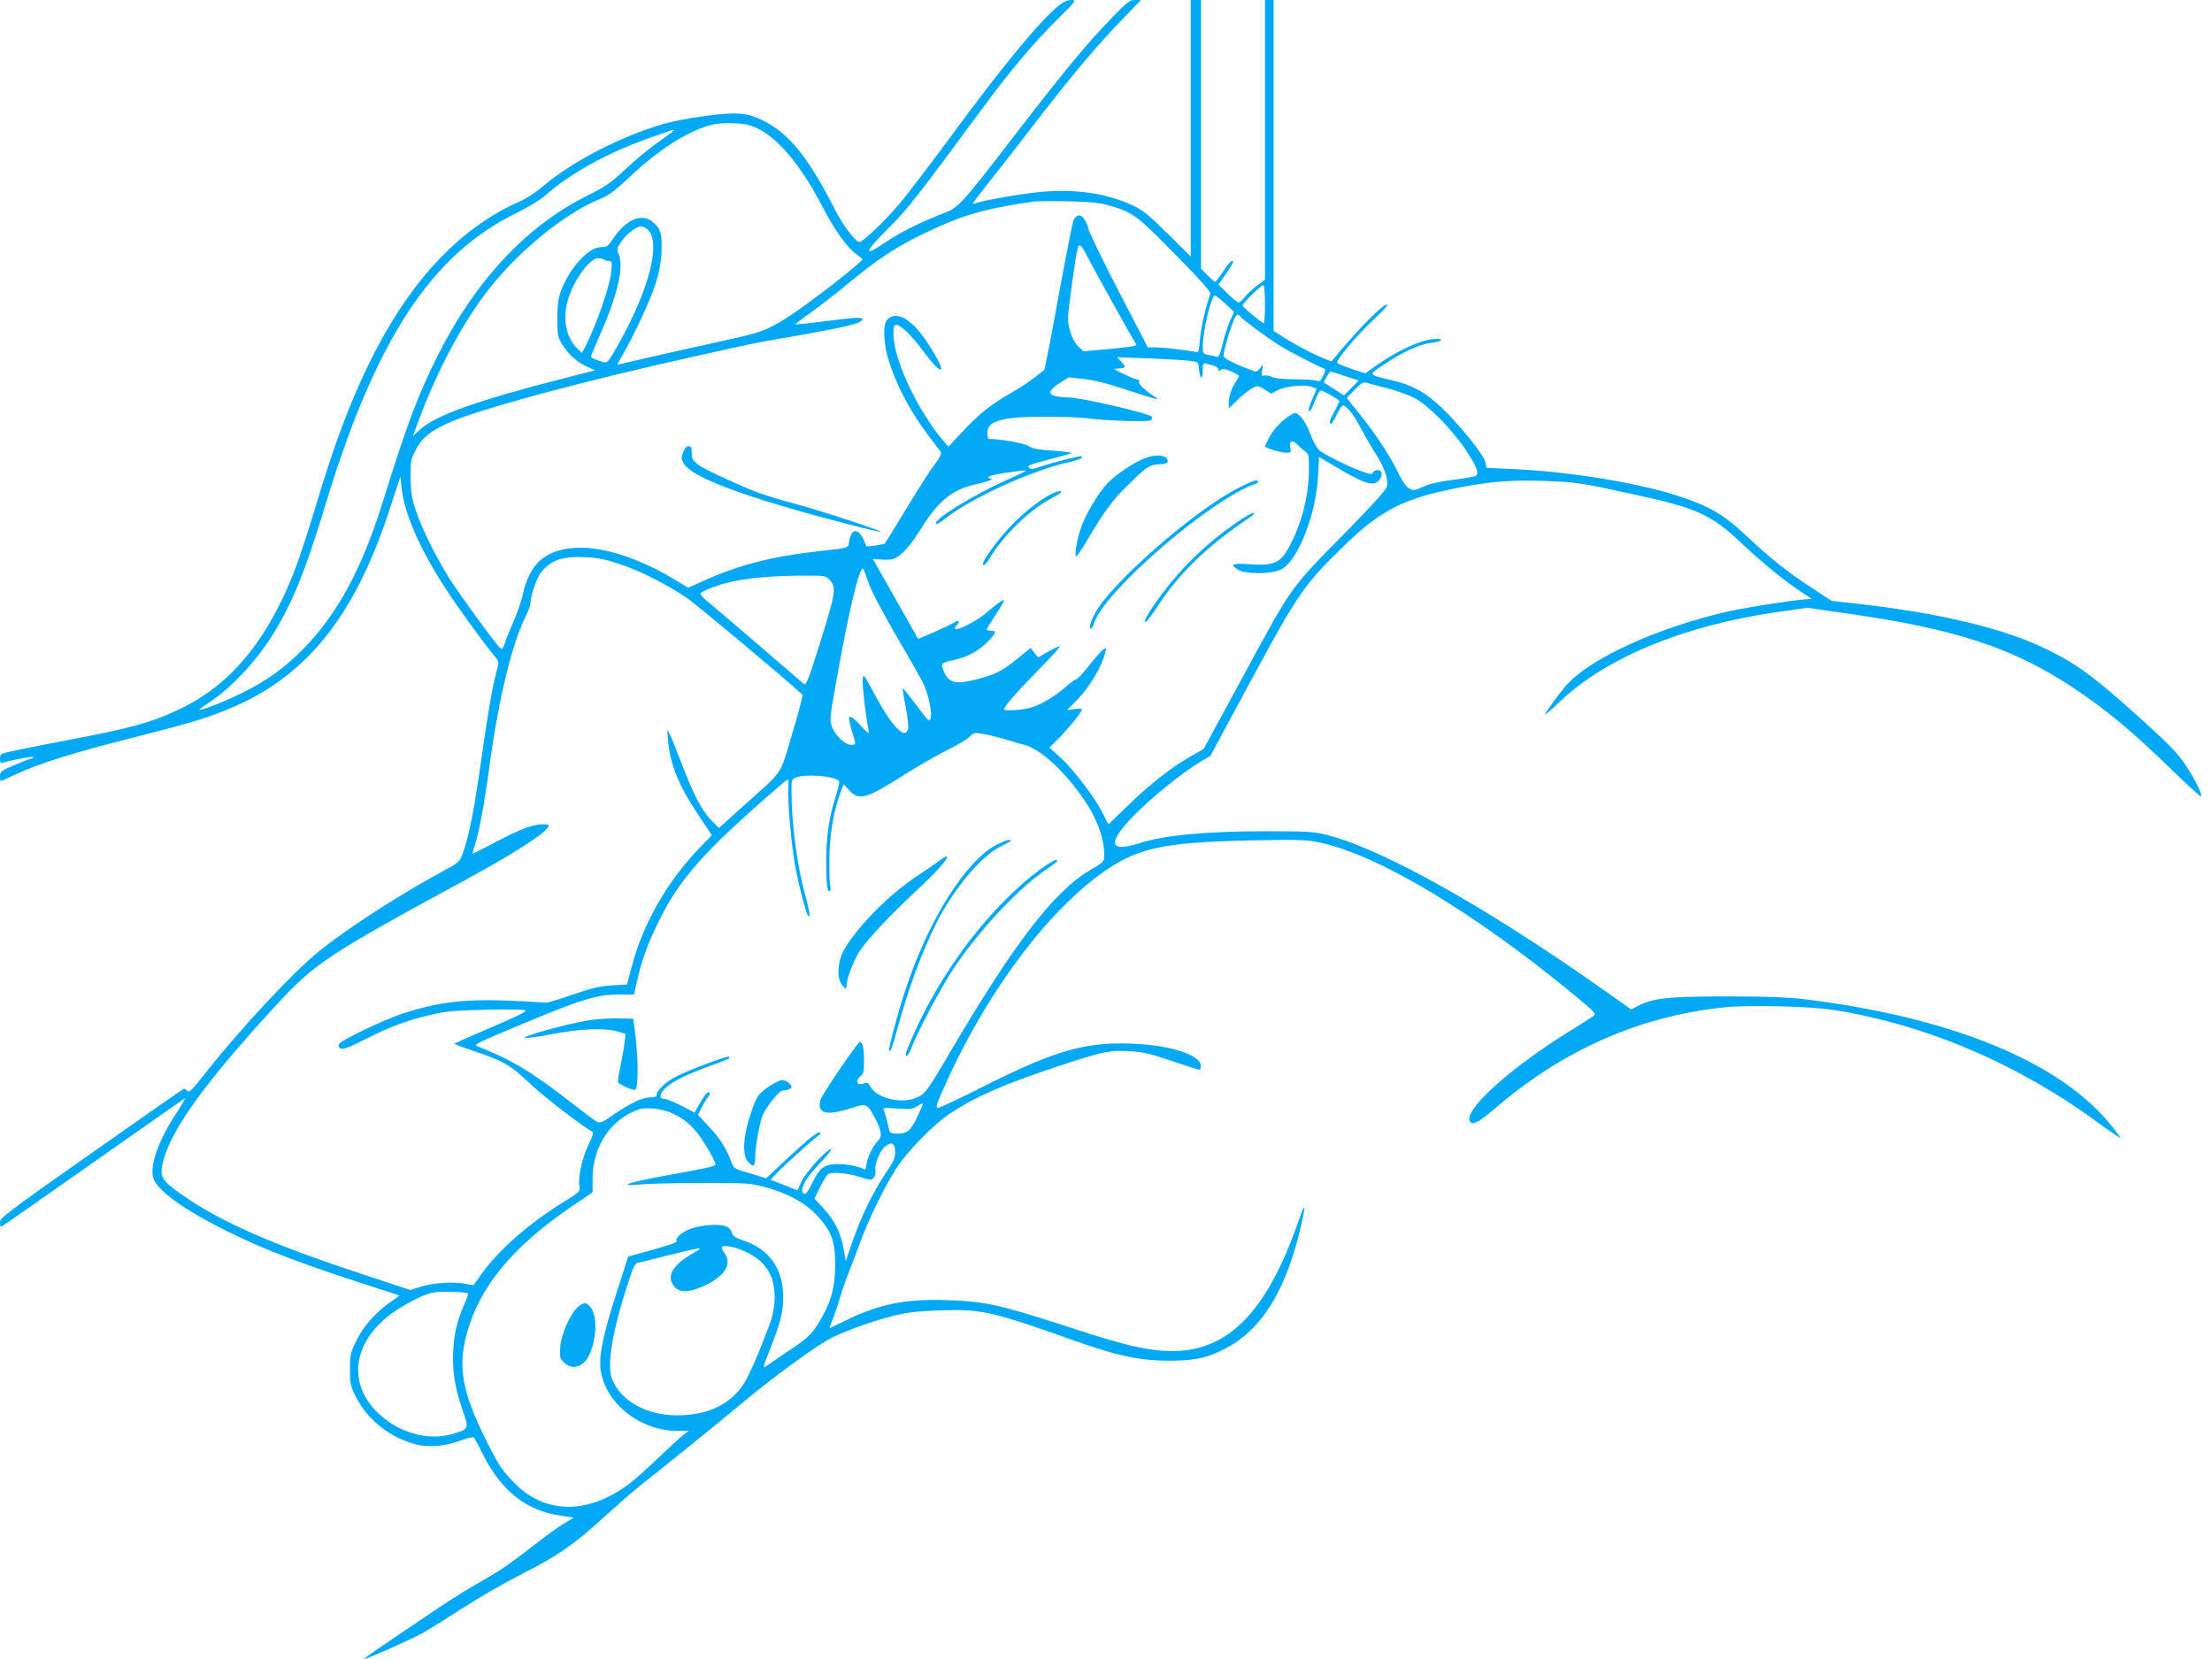<?xml version="1.0" standalone="no"?>
<!DOCTYPE svg PUBLIC "-//W3C//DTD SVG 20010904//EN"
 "http://www.w3.org/TR/2001/REC-SVG-20010904/DTD/svg10.dtd">
<svg version="1.0" xmlns="http://www.w3.org/2000/svg"
 width="1280pt" height="960pt" viewBox="0 0 1280 960"
 preserveAspectRatio="xMidYMid meet">
<g transform="translate(0,960) scale(0.1,-0.1)"
fill="#03a9f4" stroke="none">
<path d="M6127 9568 c-112 -91 -325 -350 -629 -763 -113 -154 -243 -323 -287
-377 -85 -101 -217 -228 -237 -228 -23 0 -93 92 -140 183 -157 308 -268 445
-419 520 -89 45 -153 50 -328 27 -85 -11 -195 -32 -244 -46 -253 -73 -543
-224 -711 -370 -31 -27 -85 -62 -120 -77 -469 -209 -815 -669 -1082 -1442 -23
-66 -73 -223 -111 -350 -81 -265 -124 -384 -185 -510 -151 -316 -346 -524
-606 -644 -159 -74 -277 -106 -643 -175 -132 -25 -273 -53 -312 -62 -70 -15
-73 -17 -73 -45 0 -18 4 -27 13 -24 36 14 186 42 181 34 -3 -5 -10 -9 -15 -9
-6 0 -48 -17 -95 -37 -77 -33 -84 -39 -84 -65 0 -15 2 -28 4 -28 2 0 42 18 89
40 139 64 331 124 667 209 329 84 413 108 545 161 454 180 739 526 944 1145
l68 207 7 -66 c15 -147 107 -356 257 -586 71 -109 219 -313 285 -392 21 -26
22 -30 8 -80 -26 -98 -52 -251 -89 -513 -37 -270 -73 -453 -107 -542 -18 -50
-23 -54 -106 -99 -260 -141 -559 -334 -724 -467 -150 -120 -455 -448 -661
-708 -76 -97 -93 -114 -103 -102 -6 9 -15 14 -21 12 -6 -2 -247 -170 -537
-374 -477 -335 -526 -373 -526 -397 0 -16 2 -28 5 -28 3 0 241 166 529 369
289 203 530 372 536 376 6 3 -14 -31 -44 -78 -106 -161 -156 -296 -141 -376
14 -73 174 -190 440 -321 231 -113 433 -189 948 -354 l38 -13 -67 -49 c-82
-60 -147 -137 -188 -224 -28 -58 -31 -75 -31 -155 0 -83 3 -96 35 -159 63
-127 190 -230 335 -271 76 -23 176 -16 270 19 38 14 73 22 77 18 4 -4 27 -47
52 -97 107 -213 251 -327 452 -356 l74 -11 -60 -36 c-34 -20 -124 -87 -202
-148 -87 -69 -185 -136 -257 -175 -63 -35 -179 -106 -256 -158 -369 -248 -446
-301 -437 -301 17 0 266 111 332 147 36 20 142 86 235 146 94 61 249 150 345
199 205 103 304 171 483 336 73 66 160 142 194 169 132 104 464 372 583 472
198 166 463 359 545 396 103 47 231 92 350 122 77 19 136 26 256 30 250 9 299
-2 815 -185 220 -78 352 -105 514 -106 156 0 225 15 334 72 203 106 341 325
427 677 38 157 36 183 -5 65 -202 -581 -450 -803 -840 -751 -117 16 -226 45
-501 135 -398 129 -476 146 -705 153 -235 7 -390 -25 -582 -121 -49 -24 -88
-42 -88 -40 0 2 11 32 25 66 13 35 31 88 39 118 8 30 30 93 49 140 19 47 48
126 66 175 47 128 141 321 207 423 68 105 221 260 320 324 151 98 306 165 629
272 252 83 287 90 402 83 76 -4 119 -14 242 -56 81 -28 154 -51 160 -51 8 0
11 11 9 28 -6 55 -161 108 -349 120 -302 20 -478 -28 -908 -245 -134 -68 -252
-123 -262 -123 -15 0 -13 11 21 88 229 529 574 1007 905 1254 214 160 360 194
890 205 261 5 311 4 385 -11 339 -69 897 -403 1487 -890 109 -90 120 -102 105
-114 -9 -7 -75 -49 -147 -94 -331 -205 -598 -444 -571 -513 12 -31 49 -13 144
68 395 341 840 537 1330 588 145 15 502 6 637 -16 537 -86 1066 -313 1536
-659 63 -46 116 -82 118 -80 2 1 -20 32 -48 67 -293 369 -920 628 -1771 734
-112 13 -217 17 -460 17 -338 0 -421 -9 -510 -54 l-41 -21 -147 104 c-689 487
-1292 825 -1618 907 -69 17 -112 20 -339 20 -357 0 -596 -22 -744 -70 -180
-57 -186 5 -15 175 100 100 267 234 364 293 l64 38 240 445 c270 500 305 549
537 774 213 206 343 271 664 334 179 35 299 44 490 38 190 -7 208 -10 515 -77
375 -81 452 -117 636 -291 115 -109 247 -216 353 -285 l45 -29 -35 -3 c-91 -7
-336 -46 -439 -68 -414 -92 -820 -278 -952 -436 -49 -58 -118 -155 -118 -164
0 -3 42 33 93 82 265 250 713 434 1243 511 l182 26 223 -32 c631 -89 963 -198
1310 -427 196 -129 356 -263 591 -493 82 -79 151 -142 154 -139 10 10 -33 97
-91 184 -44 66 -93 116 -238 248 -282 255 -377 326 -553 414 -243 122 -617
213 -1102 268 l-153 17 -117 77 c-144 94 -234 166 -378 301 -130 122 -212 170
-392 229 -237 77 -629 141 -962 156 l-148 7 -6 32 c-8 40 -149 217 -253 315
-93 89 -168 131 -283 158 -148 36 -146 30 -48 95 109 73 208 117 275 124 29 3
53 10 53 16 0 6 -21 8 -54 4 -69 -7 -202 -68 -307 -142 l-79 -55 -78 25 c-42
15 -80 30 -84 34 -12 11 114 162 209 250 48 44 84 83 81 87 -15 15 -161 -131
-303 -303 l-21 -25 -64 27 c-64 27 -162 80 -232 126 l-38 24 0 958 0 957 -25
0 -25 0 0 -809 0 -809 -49 -37 c-27 -21 -59 -51 -70 -66 -12 -16 -27 -29 -33
-29 -7 0 -36 23 -65 52 l-52 51 45 65 c25 35 43 67 40 69 -9 9 -24 -6 -61 -62
-20 -30 -39 -55 -44 -55 -4 0 -24 17 -44 38 l-37 38 0 777 0 777 -30 0 -30 0
0 -742 0 -742 -133 132 c-115 113 -143 136 -208 166 -149 68 -323 93 -521 76
-109 -9 -337 -49 -382 -66 -9 -3 -16 -4 -16 -1 0 3 46 64 103 135 56 71 176
225 267 343 202 262 343 430 490 582 l112 117 -35 0 c-31 0 -45 -11 -138 -108
-140 -144 -277 -311 -544 -657 -327 -425 -338 -437 -427 -470 -128 -49 -251
-110 -337 -169 -128 -87 -122 -58 17 80 117 117 161 174 557 710 147 200 287
366 423 501 112 111 113 113 80 113 -22 -1 -46 -11 -71 -32z m-1742 -712 c124
-61 255 -221 379 -461 64 -124 138 -228 190 -265 20 -14 36 -27 36 -30 1 -17
-326 -270 -442 -342 -115 -71 -145 -82 -350 -127 -101 -22 -281 -63 -402 -90
-120 -28 -220 -51 -222 -51 -3 0 10 24 27 53 63 107 160 315 190 407 22 67 33
122 37 187 5 106 -4 140 -51 179 -63 53 -154 14 -227 -94 -31 -47 -38 -52 -71
-52 -72 0 -177 -112 -231 -248 -18 -46 -22 -77 -23 -162 0 -96 2 -109 27 -151
34 -57 88 -106 147 -132 l45 -20 -185 -47 c-499 -128 -736 -212 -829 -296
l-40 -36 14 38 c106 298 251 579 402 781 179 238 457 468 672 554 42 17 81 46
152 112 120 115 244 207 345 258 112 56 165 69 266 66 70 -3 96 -8 144 -31z
m-485 -10 c0 -2 -42 -34 -93 -70 -52 -36 -137 -107 -190 -157 -83 -78 -114
-99 -224 -154 -351 -176 -645 -493 -862 -926 -114 -228 -177 -396 -321 -859
-117 -374 -264 -644 -459 -839 -110 -110 -206 -179 -347 -249 -95 -48 -243
-106 -250 -99 -2 2 25 22 59 44 135 89 283 251 383 419 103 173 175 354 280
699 294 976 616 1470 1114 1713 63 31 137 75 163 99 153 135 375 256 632 344
123 43 115 40 115 35z m2518 -435 c139 -40 161 -57 384 -285 139 -140 206
-216 202 -226 -26 -71 -55 -195 -60 -261 -7 -80 -7 -80 -33 -74 -49 10 -176
24 -223 25 l-46 0 -165 318 c-90 174 -170 338 -177 364 -22 83 -66 107 -89 50
-6 -15 -45 -214 -87 -442 -41 -228 -78 -418 -82 -421 -80 -64 -121 -93 -192
-133 -117 -67 -183 -120 -280 -223 l-82 -88 -30 35 c-150 177 -288 473 -288
617 0 44 3 53 18 53 24 0 92 -66 156 -154 124 -166 140 -126 21 54 -93 140
-183 188 -235 125 -20 -24 -17 -122 5 -205 42 -150 125 -312 237 -460 35 -46
67 -89 72 -95 6 -9 -6 -34 -40 -79 -28 -36 -101 -152 -164 -257 -63 -105 -118
-193 -122 -195 -4 -3 -29 -7 -55 -11 l-48 -5 -18 40 c-30 68 -72 64 -83 -9 -7
-43 8 -38 -189 -60 -247 -27 -443 -77 -631 -160 l-112 -50 -66 40 c-326 200
-634 248 -786 122 -48 -39 -88 -116 -104 -198 -8 -37 -32 -108 -54 -158 -21
-49 -45 -107 -51 -128 -11 -31 -15 -36 -27 -26 -25 21 -230 302 -293 401 -81
130 -163 295 -196 398 -22 68 -28 105 -29 186 -1 93 1 105 29 159 39 77 99
122 229 174 208 82 773 233 1396 371 343 76 329 74 540 110 322 56 420 80 420
101 0 15 -24 14 -202 -8 -100 -13 -183 -21 -185 -20 -1 2 39 33 90 69 51 36
151 114 222 173 152 126 254 194 384 260 255 127 375 164 686 209 17 2 104 3
195 1 131 -3 180 -8 238 -24z m-2669 -140 c77 -77 8 -345 -171 -664 -55 -98
-63 -108 -84 -103 -41 11 -74 25 -74 33 0 5 22 58 49 118 104 235 143 399 111
475 -12 29 -11 35 16 73 33 46 87 87 115 87 11 0 28 -9 38 -19z m2541 -152
c40 -78 269 -490 282 -506 12 -15 -1 -18 -170 -34 l-132 -12 -30 28 c-33 32
-60 106 -60 166 0 39 46 371 56 402 9 30 23 19 54 -44z m-2793 -22 c3 -4 15
-7 26 -7 18 0 19 -5 14 -62 -8 -86 -86 -309 -154 -442 l-15 -28 -25 23 c-65
60 -88 168 -59 275 31 118 131 255 181 250 14 -1 28 -6 32 -9z m3823 -257 c0
-60 -3 -110 -6 -110 -11 0 -124 93 -124 102 0 13 108 118 120 118 6 0 10 -47
10 -110z m-230 3 l51 -48 -25 -56 c-13 -31 -33 -91 -42 -133 -12 -51 -22 -75
-30 -72 -7 3 -29 8 -48 12 -34 6 -36 8 -36 48 0 89 49 296 70 296 5 0 32 -21
60 -47z m84 -72 c9 -15 158 -125 230 -170 59 -37 222 -121 259 -134 9 -3 7
-13 -6 -41 -14 -30 -21 -36 -35 -30 -9 5 -66 9 -127 9 -70 1 -119 5 -134 14
-12 7 -32 10 -43 8 -18 -5 -19 -2 -14 31 6 36 6 37 -10 15 -9 -13 -21 -23 -27
-23 -6 0 -50 17 -99 37 -57 25 -88 43 -88 53 0 24 26 118 50 183 20 54 32 67
44 48z m-289 -259 c50 -7 50 -7 53 -47 5 -60 22 -68 22 -11 0 40 3 47 18 42 9
-3 29 -8 45 -12 15 -3 27 -13 27 -21 0 -12 3 -13 14 -4 10 9 24 7 60 -8 25
-11 46 -23 46 -27 0 -3 -8 -18 -18 -32 -25 -35 -42 -87 -42 -126 l0 -30 53 51
c28 28 67 58 84 67 31 16 34 15 71 -8 l38 -24 39 21 c47 23 157 34 197 18 l27
-10 -18 -43 c-27 -62 -34 -88 -23 -88 5 0 19 27 31 60 12 33 27 60 33 60 16 0
108 -52 108 -62 0 -4 -14 -33 -31 -64 -20 -35 -28 -59 -22 -65 6 -6 18 9 33
41 13 28 29 55 36 61 16 13 65 -44 103 -119 16 -31 53 -96 83 -144 60 -94 84
-162 73 -205 -4 -17 -89 -111 -228 -253 -334 -338 -316 -313 -592 -822 l-240
-442 -82 -47 c-110 -63 -233 -160 -362 -286 -58 -56 -107 -103 -107 -103 -1 0
-16 30 -34 66 -44 89 -166 249 -244 321 l-63 57 41 41 c56 54 146 164 146 177
0 7 -15 9 -42 5 l-43 -6 67 69 c66 68 137 191 154 265 7 29 7 29 -14 15 -11
-8 -48 -50 -81 -92 -34 -43 -66 -78 -72 -78 -6 0 -33 -19 -59 -42 -65 -58
-151 -109 -213 -125 -53 -13 -147 -18 -147 -7 0 15 80 106 204 232 71 72 125
132 118 132 -7 0 -38 -14 -69 -32 l-56 -32 -22 28 -21 27 -75 -61 c-88 -72
-129 -93 -233 -120 -123 -31 -161 -24 -190 36 -25 53 -21 59 46 73 82 17 146
50 202 106 52 53 56 65 21 65 -14 0 -25 3 -25 8 0 4 23 41 50 82 27 41 50 79
50 83 0 13 -31 -8 -100 -67 -78 -67 -224 -130 -175 -76 24 26 13 36 -17 16
-14 -9 -65 -33 -115 -55 l-90 -38 -108 191 c-60 105 -119 209 -131 231 l-23
40 45 -3 c24 -2 56 -1 69 2 43 11 101 73 163 174 100 162 182 229 317 259 68
15 113 32 88 33 -7 0 -13 4 -13 9 0 9 76 24 180 36 55 6 54 6 -65 -48 -203
-91 -435 -233 -419 -258 3 -5 24 6 47 25 148 120 501 282 720 331 42 9 77 21
77 26 0 5 -3 9 -7 9 -19 0 -177 -41 -229 -59 -47 -17 -58 -18 -70 -7 -11 11 7
19 109 45 67 18 129 35 137 38 8 4 -38 10 -103 15 -91 6 -124 12 -145 27 -22
16 -163 41 -230 41 -5 0 -9 17 -8 37 1 46 33 67 126 82 81 13 348 13 455 0
120 -15 348 -21 364 -11 7 6 11 14 7 20 -11 19 -402 110 -481 112 -123 4 -138
28 -53 83 l52 33 85 -9 c60 -6 137 -25 250 -63 165 -54 204 -64 165 -41 -50
30 -104 81 -92 88 8 5 1 10 -18 15 -16 4 -51 19 -79 33 l-50 26 33 3 c38 4 39
8 10 40 l-23 25 185 -7 c102 -4 208 -10 235 -14z m898 -88 l79 -26 -42 -43
-43 -43 -56 36 c-31 20 -58 37 -59 38 -5 3 31 64 38 64 3 0 40 -12 83 -26z
m242 -70 c55 -14 127 -40 160 -57 80 -43 214 -178 293 -295 65 -97 81 -137 64
-154 -5 -5 -63 -16 -128 -24 -81 -10 -138 -22 -177 -40 -54 -24 -58 -24 -85
-9 -17 11 -40 45 -64 95 -45 93 -130 223 -226 341 l-69 86 45 47 c35 36 50 46
66 42 12 -4 66 -18 121 -32z m-4439 -1018 c119 -40 272 -117 387 -195 53 -35
578 -475 670 -560 4 -4 -22 -106 -59 -227 -75 -251 -43 -203 -287 -422 l-137
-123 -45 46 c-53 53 -103 149 -174 335 -28 74 -58 149 -67 165 -14 29 -14 27
-9 -35 14 -148 60 -262 178 -439 l76 -114 -67 -69 c-190 -196 -331 -442 -397
-693 l-27 -102 -87 -5 c-69 -4 -115 -15 -226 -53 -77 -27 -147 -48 -155 -47
-428 28 -576 17 -820 -60 -113 -35 -380 -163 -380 -182 0 -39 27 -34 145 26
143 73 245 112 385 145 90 21 137 26 323 30 135 3 222 2 228 -4 7 -7 -64 -41
-201 -99 -115 -49 -210 -91 -210 -94 0 -3 46 -20 103 -39 181 -61 217 -81 331
-189 84 -79 296 -243 362 -280 10 -5 5 -24 -21 -77 -36 -73 -61 -187 -52 -239
5 -31 2 -33 -86 -88 -203 -124 -381 -280 -480 -419 l-47 -66 -52 9 c-70 13
-189 4 -258 -19 l-55 -18 -305 101 c-534 177 -826 309 -1051 475 -85 63 -96
87 -75 168 47 186 244 458 649 899 227 247 297 294 1111 736 266 145 446 260
469 301 6 12 1 15 -30 15 -60 0 -126 -25 -270 -100 -74 -39 -135 -70 -137 -70
-2 0 4 27 15 59 23 77 53 236 79 431 56 411 132 726 216 892 13 26 24 58 24
72 0 40 39 149 63 177 60 69 119 90 248 85 76 -3 117 -11 205 -40z m1438 -104
c17 -49 74 -159 156 -301 72 -122 144 -249 160 -281 43 -86 65 -236 30 -215
-5 3 -39 46 -76 96 -37 49 -68 88 -70 86 -2 -2 5 -50 17 -108 11 -57 17 -114
14 -126 -16 -67 -92 10 -191 194 -69 128 -69 128 -72 88 -3 -35 19 -223 35
-295 4 -20 -6 -13 -50 35 -66 72 -78 62 -47 -36 25 -80 25 -79 -5 -79 -33 0
-90 52 -109 101 -16 40 -16 48 24 270 70 395 130 649 154 649 2 0 16 -35 30
-78z m-226 15 c43 -46 40 -68 -48 -352 -75 -238 -85 -264 -99 -252 -9 8 -128
110 -265 228 -137 118 -268 230 -292 249 -24 19 -42 40 -40 45 4 15 107 54
190 71 105 21 218 31 387 33 140 1 146 0 167 -22z m1007 -922 c44 -14 98 -29
121 -35 85 -21 207 -127 317 -275 97 -130 147 -254 147 -365 0 -36 -3 -39 -80
-84 -210 -122 -445 -428 -822 -1071 -126 -215 -138 -229 -193 -250 -85 -33
-221 2 -257 65 -15 27 -20 29 -43 20 -35 -13 -48 16 -17 41 19 15 22 27 22 86
0 80 -8 113 -25 113 -11 0 -191 -263 -225 -328 -6 -13 -9 -35 -6 -48 11 -43
68 -43 194 -3 74 25 82 21 124 -59 39 -72 44 -110 19 -133 -27 -26 -58 -86
-66 -131 l-7 -36 -41 15 c-23 8 -72 16 -109 17 -85 1 -112 -17 -155 -104 -31
-64 -46 -80 -57 -62 -16 26 20 88 96 168 44 46 74 84 66 84 -24 0 -147 -135
-171 -188 l-22 -50 -78 31 -78 30 38 40 c48 50 200 187 232 210 14 9 22 20 18
23 -11 11 -66 -33 -195 -153 l-118 -111 -94 28 c-89 26 -94 29 -106 61 -26 75
-67 142 -130 208 l-65 70 22 43 c12 24 28 51 37 61 16 18 11 34 -8 22 -6 -4
-24 -31 -41 -60 l-30 -53 -75 39 c-41 21 -84 39 -95 39 -39 0 -35 32 10 71 42
37 122 75 274 130 82 29 94 35 85 44 -8 8 -238 -79 -308 -116 -62 -33 -110
-79 -110 -105 0 -10 -12 -14 -39 -14 -44 0 -119 -36 -219 -106 -54 -37 -69
-44 -86 -36 -12 5 -79 56 -151 112 -226 177 -352 252 -548 328 -13 5 18 22
110 61 480 204 573 235 710 236 l92 0 16 72 c28 126 64 224 130 358 110 221
236 369 553 652 101 90 187 163 190 163 4 0 6 -20 4 -46 -6 -67 15 -316 38
-446 17 -101 64 -285 76 -297 15 -16 11 20 -15 115 -49 175 -81 421 -81 611 0
60 1 64 27 74 60 23 230 7 249 -22 3 -5 -7 -45 -21 -90 -39 -124 -55 -238 -54
-383 0 -130 8 -182 23 -158 4 7 4 17 1 22 -4 6 -6 71 -6 144 0 142 23 287 62
392 l21 56 33 -36 c56 -61 100 -48 315 89 82 52 197 118 254 146 57 28 115 62
127 76 21 22 29 24 69 18 25 -4 81 -17 125 -30z m-493 -2179 c-41 -88 -61
-106 -117 -106 -41 0 -45 3 -51 28 -10 45 -21 86 -29 105 -7 17 -2 18 76 12
73 -5 88 -4 114 13 17 11 32 18 34 16 2 -2 -10 -32 -27 -68z m-1420 11 c68
-31 120 -76 167 -146 40 -59 81 -134 81 -149 0 -11 -47 -21 -300 -67 -208 -38
-274 -62 -135 -49 44 5 204 8 355 9 258 0 281 -1 365 -24 130 -34 232 -89 304
-166 82 -88 104 -148 104 -280 0 -119 -19 -202 -70 -295 -56 -103 -78 -127
-197 -205 -61 -41 -121 -82 -133 -91 -20 -14 -18 -5 19 88 63 159 80 224 80
313 1 164 -83 281 -239 330 -39 13 -53 23 -57 41 -4 13 -16 29 -28 35 -36 19
-146 13 -210 -11 -54 -20 -93 -54 -83 -71 6 -8 -40 -24 -185 -64 l-95 -26 -68
-212 c-76 -238 -101 -355 -92 -437 21 -194 225 -360 444 -360 l66 0 -35 -27
c-19 -15 -84 -75 -145 -133 -60 -58 -135 -124 -165 -147 -183 -137 -374 -169
-535 -89 -54 27 -90 55 -144 111 -62 66 -81 96 -156 247 -130 266 -155 406
-106 593 73 276 265 510 613 746 l117 79 0 79 c0 189 108 349 271 402 42 14
136 2 192 -24z m1288 -228 c0 -30 -12 -56 -57 -121 -70 -103 -145 -259 -193
-400 l-36 -106 -12 70 c-16 93 -53 167 -116 235 l-53 57 33 67 c18 37 39 71
46 75 22 14 111 6 182 -16 68 -21 70 -21 83 -3 8 10 12 26 9 36 -8 34 23 114
55 142 39 32 59 20 59 -36z m-868 -571 c75 -35 122 -79 148 -140 28 -65 30
-158 6 -243 -22 -73 -96 -256 -141 -345 -72 -144 -213 -220 -407 -220 -179 0
-329 85 -377 213 -31 81 5 287 100 573 24 74 34 93 52 97 12 2 85 20 162 40
77 19 156 38 175 41 31 6 29 3 -25 -29 -116 -69 -150 -130 -104 -189 31 -40
96 -36 188 10 111 55 149 126 101 186 -10 14 -16 29 -12 33 12 12 78 -1 134
-27z m-1604 -243 c3 -2 -7 -31 -21 -62 -41 -94 -58 -162 -64 -263 -7 -119 8
-216 52 -345 40 -115 40 -114 -55 -142 -144 -44 -319 7 -439 127 -165 165
-140 388 63 552 71 57 199 126 259 138 41 9 195 5 205 -5z"/>
<path d="M3954 6985 c-14 -34 -13 -39 3 -68 48 -81 357 -196 941 -348 107 -28
196 -49 198 -46 6 6 -347 122 -496 162 -184 50 -233 68 -395 142 -179 82 -205
101 -202 150 1 29 -2 38 -16 41 -12 2 -22 -7 -33 -33z"/>
<path d="M7460 7193 c-49 -32 -92 -79 -116 -125 -13 -26 -24 -49 -24 -52 0 -8
94 -36 123 -36 27 0 29 2 24 30 -9 41 10 48 42 16 14 -15 35 -33 46 -41 18
-12 20 -24 19 -112 -2 -157 -50 -330 -127 -460 -42 -71 -88 -88 -216 -78 -98
8 -117 -1 -68 -31 46 -28 196 -27 251 1 96 48 202 318 213 541 l6 110 106 -63
c127 -75 181 -98 216 -89 26 7 46 41 38 64 -7 17 -42 15 -49 -3 -5 -12 -16
-10 -68 9 -83 31 -208 94 -241 120 -15 13 -36 49 -51 91 -24 67 -65 125 -89
125 -6 0 -22 -7 -35 -17z"/>
<path d="M6632 6951 c-62 -21 -171 -93 -224 -148 -51 -52 -133 -191 -156 -266
-22 -68 -36 -157 -24 -157 4 0 32 42 62 92 105 177 148 234 244 328 104 102
120 112 180 114 40 1 52 11 38 32 -14 22 -66 24 -120 5z"/>
<path d="M7171 6779 c-255 -127 -747 -558 -837 -732 -25 -47 -35 -89 -22 -85
7 3 15 16 19 30 38 145 500 570 815 752 44 25 91 48 107 52 28 6 38 24 13 24
-7 0 -50 -18 -95 -41z"/>
<path d="M6091 6745 c-52 -23 -150 -96 -219 -165 -99 -99 -208 -250 -180 -250
7 0 23 18 35 39 71 124 233 283 350 343 35 18 63 36 63 41 0 10 -10 8 -49 -8z"/>
<path d="M7165 6583 c-122 -84 -204 -154 -312 -266 -109 -114 -253 -317 -224
-317 5 0 35 39 67 88 128 197 300 362 544 523 13 8 19 18 14 21 -5 3 -45 -19
-89 -49z"/>
<path d="M5771 4714 c-181 -91 -400 -439 -534 -849 -40 -120 -98 -338 -92
-343 9 -10 15 5 49 129 66 238 138 434 226 610 99 196 260 388 373 442 31 15
57 30 57 32 0 11 -30 3 -79 -21z"/>
<path d="M5445 4626 c-17 -13 -79 -56 -138 -95 -162 -107 -342 -289 -422 -425
-35 -60 -44 -153 -19 -195 22 -37 34 -40 34 -6 0 36 45 149 79 198 45 66 183
212 323 342 116 107 188 189 177 200 -3 2 -18 -7 -34 -19z"/>
<path d="M6019 4569 c-287 -213 -571 -585 -738 -967 -42 -96 -47 -112 -32
-112 4 0 16 21 26 48 33 88 164 336 233 442 140 215 368 463 527 575 89 62 89
62 77 69 -6 3 -47 -22 -93 -55z"/>
<path d="M3400 3695 c-132 -22 -386 -94 -363 -102 7 -2 79 8 160 23 165 32
301 37 376 15 l47 -14 -6 -51 c-3 -28 -14 -89 -24 -136 -10 -47 -16 -88 -13
-93 9 -15 85 -48 99 -43 18 7 18 175 1 316 l-12 95 -95 2 c-52 1 -129 -5 -170
-12z"/>
<path d="M4453 3315 c-67 -45 -78 -61 -114 -175 -40 -125 -44 -228 -9 -265 30
-32 40 -24 40 29 0 63 28 213 46 249 29 57 96 137 114 137 25 0 50 10 50 20 0
16 -32 40 -53 40 -12 0 -46 -16 -74 -35z"/>
<path d="M3347 2040 c-44 -35 -101 -162 -105 -236 -4 -57 -2 -65 21 -88 30
-30 71 -34 105 -10 73 51 104 260 50 329 -24 30 -37 31 -71 5z"/>
</g>
</svg>
